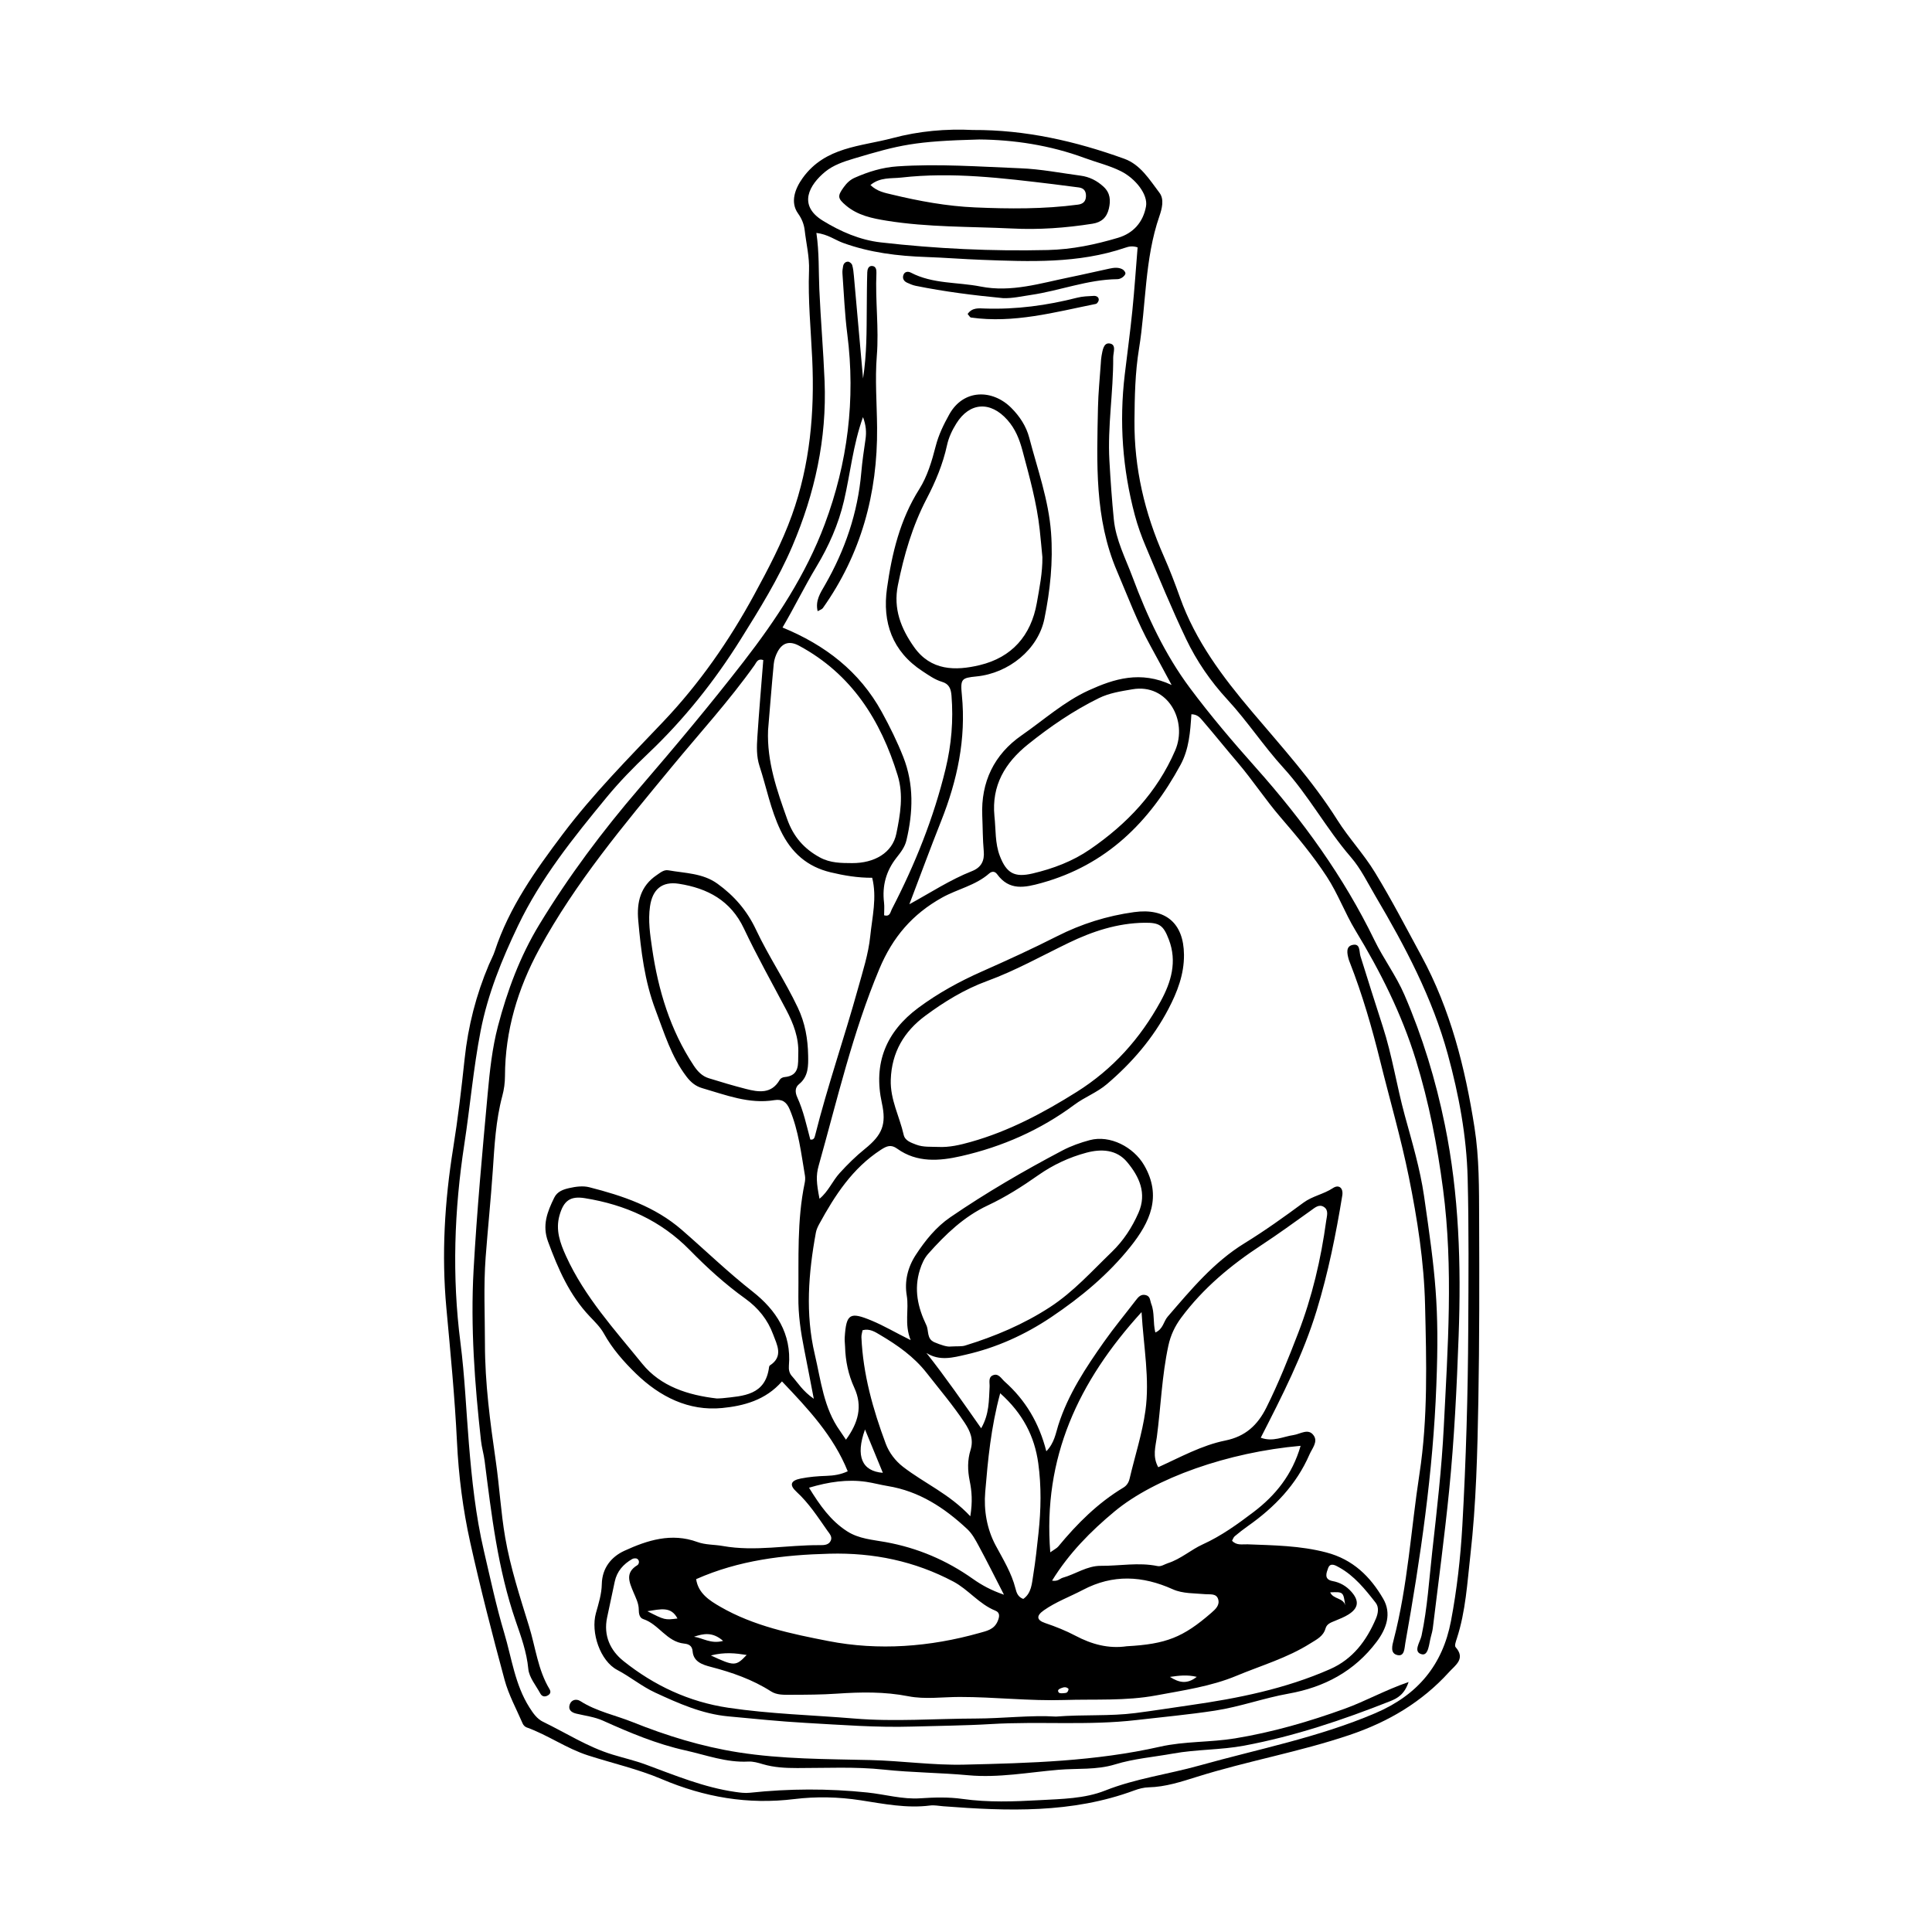 <?xml version="1.0" encoding="UTF-8"?>
<!-- The Best Svg Icon site in the world: iconSvg.co, Visit us! https://iconsvg.co -->
<svg fill="#000000" width="800px" height="800px" version="1.1" viewBox="144 144 512 512" xmlns="http://www.w3.org/2000/svg">
 <g>
  <path d="m401.9 178.45c13.828-0.07 27.109 2.953 40.039 7.621 4.324 1.559 6.715 5.578 9.34 9.031 1.305 1.715 0.652 4.215-0.027 6.184-3.945 11.406-3.504 23.469-5.41 35.176-1.027 6.293-1.145 12.637-1.195 19.004-0.102 12.586 2.703 24.492 7.773 35.949 1.578 3.57 2.977 7.227 4.285 10.902 4.106 11.527 11.285 21.051 19.082 30.273 7.863 9.301 16.078 18.336 22.613 28.703 3.031 4.809 6.953 8.953 9.949 13.859 4.418 7.227 8.289 14.719 12.32 22.145 7.734 14.242 11.594 29.633 14.086 45.477 1.273 8.09 1.203 16.254 1.234 24.395 0.062 15.977 0.078 31.953-0.207 47.926-0.246 13.668-0.57 27.359-2.106 40.945-0.836 7.41-1.246 14.941-3.586 22.133-0.246 0.758-0.684 1.945-0.348 2.328 2.711 3.074-0.043 4.766-1.656 6.543-7.254 8.012-16.121 13.262-26.434 16.746-13.285 4.492-27.094 6.894-40.426 11.078-4.203 1.316-8.352 2.684-12.816 2.793-1.281 0.031-2.606 0.375-3.816 0.824-16.508 6.121-33.562 5.5-50.68 4.188-1.137-0.086-2.301-0.336-3.41-0.195-6.25 0.801-12.348-0.445-18.449-1.387-5.859-0.902-11.781-1.023-17.555-0.316-12.312 1.512-23.801-0.477-35.191-5.312-6.227-2.644-12.977-4.172-19.477-6.262-5.742-1.844-10.652-5.418-16.293-7.43-0.41-0.145-0.84-0.582-1.016-0.992-1.664-3.856-3.727-7.609-4.812-11.625-3.269-12.078-6.391-24.211-9.102-36.426-1.938-8.727-3.07-17.637-3.504-26.582-0.578-11.867-1.727-23.68-2.812-35.5-1.309-14.188-0.461-28.277 1.797-42.332 1.266-7.871 2.199-15.805 3.043-23.738 0.918-8.648 3.043-16.941 6.43-24.93 0.508-1.199 1.152-2.352 1.555-3.582 3.801-11.613 10.77-21.383 18.004-30.992 8.051-10.695 17.461-20.16 26.664-29.848 9.539-10.043 17.438-21.383 24.086-33.617 3.727-6.859 7.348-13.707 9.992-21.07 4.816-13.418 6.031-27.277 5.383-41.395-0.359-7.812-1.145-15.609-0.848-23.441 0.137-3.617-0.742-7.129-1.148-10.684-0.18-1.555-0.746-3.027-1.762-4.445-2.156-3.016-0.766-6.633 1.23-9.402 5.981-8.301 15.383-8.324 23.832-10.574 6.945-1.859 14.113-2.504 21.348-2.144zm-41.547 27.273c0.766 5.254 0.566 10.129 0.777 14.949 0.359 8.113 1.066 16.215 1.395 24.348 0.613 15.285-2.609 29.797-8.539 43.699-3.691 8.656-8.68 16.684-13.68 24.684-6.949 11.109-15.008 21.242-24.523 30.262-3.883 3.68-7.652 7.543-11.051 11.672-8.77 10.656-17.422 21.379-23.453 33.992-4.297 8.984-8 18.066-9.91 27.891-1.93 9.93-2.781 20-4.312 29.977-2.684 17.48-3.297 35.023-1.035 52.602 1.145 8.891 1.504 17.836 2.238 26.758 0.789 9.57 1.797 19.105 3.984 28.469 1.699 7.273 3.25 14.598 5.387 21.746 1.984 6.637 2.828 13.668 6.68 19.73 1.008 1.586 2.016 3.027 3.609 3.797 6.102 2.949 11.828 6.676 18.391 8.68 2.941 0.898 5.938 1.586 8.848 2.66 7.754 2.859 15.426 6.059 23.699 7.242 1.285 0.184 2.535 0.359 3.875 0.219 10.371-1.109 20.758-1.148 31.137-0.066 4.672 0.488 9.281 1.855 14 1.535 3.75-0.254 7.543-0.352 11.184 0.164 6.848 0.965 13.664 0.703 20.477 0.328 5.836-0.324 11.891-0.383 17.328-2.539 8.094-3.211 16.676-4.309 24.961-6.629 15.625-4.375 31.555-7.434 46.645-13.879 11.324-4.836 17.859-12.844 20.059-24.434 1.574-8.289 2.527-16.75 3.008-25.18 0.984-17.391 1.484-34.805 1.57-52.23 0.066-13.316 0.18-26.625-0.156-39.938-0.281-11.148-2.324-22.062-5.246-32.77-4.098-15.02-11.332-28.672-19.199-42-2.062-3.492-3.859-7.25-6.481-10.277-6.496-7.508-11.172-16.328-17.902-23.707-5.231-5.738-9.547-12.344-14.844-18.082-4.453-4.824-8.137-10.184-10.934-16.039-3.844-8.051-7.231-16.324-10.707-24.547-1.141-2.691-2.141-5.469-2.891-8.293-3.258-12.234-4.164-24.656-2.668-37.242 0.672-5.656 1.445-11.301 2.016-16.965 0.566-5.609 0.941-11.242 1.391-16.754-1.406-0.465-2.375-0.215-3.273 0.09-12.449 4.246-25.324 3.688-38.145 3.207-4.875-0.184-9.754-0.578-14.641-0.746-7.508-0.258-14.906-1.156-22.027-3.746-2.125-0.777-3.969-2.258-7.039-2.637zm43.148-24.758c-17.172 0.453-21.031 1.418-33.301 5.082-2.656 0.793-5.375 1.719-7.5 3.457-4.133 3.387-7.41 8.824-0.637 12.984 4.711 2.891 9.832 5.121 15.348 5.75 14.699 1.68 29.441 2.371 44.262 2.023 6.461-0.152 12.578-1.441 18.645-3.25 4.043-1.207 6.629-4.152 7.383-8.301 0.578-3.188-2.82-7.43-6.648-9.336-3.082-1.535-6.406-2.32-9.598-3.5-9.25-3.422-18.844-4.832-27.953-4.91z"/>
  <path d="m359.66 514.68c-0.98-5.07-1.73-9.059-2.527-13.035-0.926-4.629-1.609-9.242-1.555-14.02 0.113-10.07-0.402-20.156 1.672-30.117 0.133-0.629 0.18-1.316 0.074-1.945-1.012-5.922-1.672-11.914-4.039-17.547-0.832-1.977-1.984-2.805-4.078-2.465-6.715 1.094-12.855-1.375-19.094-3.176-1.742-0.504-3.019-1.531-4.195-3.078-4.031-5.312-5.871-11.516-8.184-17.621-2.93-7.731-3.871-15.711-4.594-23.785-0.43-4.793 0.59-9.086 4.914-11.992 0.957-0.641 1.875-1.473 3.082-1.258 4.434 0.785 9.102 0.734 12.992 3.543 4.43 3.199 7.816 7.078 10.211 12.164 3.32 7.055 7.715 13.566 11.078 20.652 1.965 4.133 2.672 8.348 2.75 12.715 0.047 2.66 0.121 5.543-2.402 7.586-1.094 0.883-1.102 2.148-0.457 3.551 1.629 3.559 2.43 7.398 3.43 11.137 0.973 0.176 1.145-0.582 1.27-1.078 3.293-13.117 7.75-25.891 11.359-38.902 1.262-4.555 2.777-9.199 3.254-13.898 0.516-5.09 1.824-10.258 0.516-15.492-3.812 0.023-7.469-0.594-11.016-1.445-6.152-1.473-10.402-5.133-13.262-11.098-2.644-5.519-3.723-11.387-5.582-17.066-0.832-2.547-0.738-5.172-0.566-7.762 0.449-6.789 1.035-13.57 1.566-20.328-1.488-0.5-1.793 0.609-2.32 1.352-6.703 9.438-14.512 17.973-21.863 26.883-12.723 15.422-25.621 30.742-35.215 48.414-5.656 10.418-9.023 21.598-9.055 33.582-0.004 1.828-0.25 3.582-0.707 5.285-1.742 6.512-2.074 13.176-2.527 19.848-0.52 7.633-1.309 15.246-1.887 22.875-0.574 7.641-0.191 15.297-0.188 22.949 0.004 10.457 1.379 20.777 2.871 31.074 0.98 6.754 1.34 13.602 2.496 20.277 1.379 7.961 3.918 15.746 6.312 23.496 1.727 5.574 2.34 11.531 5.422 16.664 0.402 0.672 0.293 1.23-0.355 1.637-0.816 0.512-1.609 0.398-2.07-0.453-1.156-2.144-2.973-4.266-3.184-6.519-0.422-4.481-1.93-8.594-3.348-12.707-4.742-13.781-6.406-28.133-8.23-42.457-0.227-1.789-0.758-3.512-0.953-5.273-1.672-15.062-2.812-30.184-1.969-45.324 0.871-15.598 2.316-31.168 3.738-46.73 0.547-5.981 1.191-12.039 2.711-17.824 2.473-9.406 5.844-18.516 10.961-26.938 7.797-12.836 16.734-24.777 26.52-36.16 9.434-10.973 18.746-22.07 27.605-33.504 8.68-11.199 16.527-23.109 21.516-36.434 6.07-16.207 8.207-33.086 5.984-50.406-0.684-5.328-0.891-10.719-1.285-16.082-0.047-0.637 0.066-1.297 0.18-1.934 0.129-0.719 0.664-1.203 1.336-1.164 0.383 0.023 0.949 0.5 1.062 0.879 0.27 0.918 0.367 1.898 0.453 2.859 0.793 8.762 1.566 17.523 2.43 27.215 1.016-6.691 0.93-12.543 0.984-18.383 0.031-3.25 0.027-6.504 0.133-9.75 0.023-0.762 0.289-1.777 1.328-1.68 0.996 0.09 1.133 1.043 1.098 1.879-0.332 7.305 0.695 14.582 0.105 21.926-0.508 6.309 0.02 12.703 0.074 19.059 0.148 17.414-4.231 33.473-14.367 47.789-0.246 0.348-0.785 0.488-1.383 0.836-0.676-2.801 0.738-4.863 1.914-6.906 5.336-9.285 8.73-19.18 9.652-29.891 0.25-2.918 0.684-5.824 1.109-8.727 0.285-1.934 0.148-3.773-0.66-5.918-2.664 7.445-3.348 14.93-5.043 22.184-1.465 6.277-4.043 12.043-7.309 17.477-3.188 5.301-5.887 10.848-8.973 16.102 11.277 4.633 20.387 11.609 26.309 22.391 2.121 3.863 4.07 7.812 5.684 11.902 2.856 7.242 2.613 14.652 0.844 22.109-0.434 1.828-1.559 3.231-2.652 4.625-2.75 3.512-3.812 7.43-3.285 11.84 0.133 1.121 0.02 2.273 0.02 3.394 1.586 0.453 1.652-0.844 2.019-1.555 6.152-11.883 11.125-24.23 14.277-37.258 1.539-6.375 2.094-12.844 1.562-19.414-0.148-1.852-0.66-3.09-2.531-3.648-1.895-0.566-3.492-1.727-5.133-2.797-8.031-5.242-10.703-12.941-9.426-22 1.297-9.199 3.434-18.164 8.551-26.258 2.133-3.371 3.344-7.449 4.348-11.367 0.789-3.078 2.109-5.758 3.621-8.469 3.762-6.734 11.445-6.68 16.426-1.688 2.227 2.231 3.953 4.856 4.746 7.887 2.18 8.324 5.129 16.457 5.781 25.156 0.578 7.719-0.238 15.332-1.758 22.82-1.652 8.156-9.469 14.453-17.992 15.293-4.004 0.395-4.305 0.66-3.883 4.941 1.148 11.617-1.219 22.621-5.484 33.355-2.863 7.207-5.539 14.484-8.43 22.082 5.699-3.121 10.844-6.512 16.574-8.773 2.465-0.973 3.383-2.711 3.137-5.363-0.285-3.074-0.254-6.176-0.391-9.262-0.398-9.02 3.168-16.324 10.426-21.363 5.871-4.074 11.289-8.973 17.82-11.941 6.676-3.035 13.691-5.285 21.938-1.406-2.113-3.906-3.789-7.074-5.523-10.207-3.559-6.414-6.094-13.281-8.969-20.004-5.973-13.961-5.324-28.645-5.027-43.301 0.078-3.91 0.488-7.812 0.75-11.719 0.043-0.652 0.07-1.309 0.191-1.949 0.273-1.422 0.496-3.555 2.125-3.328 1.91 0.266 0.961 2.375 0.969 3.742 0.051 9.125-1.523 18.195-1.004 27.332 0.297 5.203 0.656 10.406 1.172 15.59 0.543 5.434 3.098 10.266 4.969 15.289 3.879 10.402 8.57 20.461 15.215 29.375 5.441 7.301 11.375 14.27 17.441 21.074 12.418 13.938 23.262 28.895 31.441 45.738 2.402 4.949 5.738 9.371 7.949 14.492 4.797 11.105 8.289 22.586 10.703 34.398 3.777 18.473 4.34 37.156 3.66 55.953-0.496 13.691-1.156 27.367-2.516 40.988-1.215 12.156-2.852 24.27-4.32 36.398-0.098 0.805-0.312 1.602-0.527 2.387-0.496 1.797-0.602 5.07-2.414 4.617-2.422-0.605-0.402-3.269-0.051-4.941 1.555-7.348 2-14.832 2.832-22.262 1.23-10.992 2.508-22.004 3.059-33.047 1.055-20.984 2.562-42.016-0.191-62.973-1.523-11.586-3.731-23.008-7.211-34.289-3.797-12.297-9.434-23.461-16.031-34.348-2.766-4.57-4.609-9.68-7.562-14.199-3.656-5.598-7.898-10.68-12.262-15.746-4.008-4.652-7.402-9.867-11.414-14.566-3.164-3.703-6.207-7.512-9.387-11.203-0.586-0.68-1.273-1.504-2.828-1.535-0.289 4.574-0.609 9.227-2.883 13.418-8.23 15.172-19.641 26.512-36.785 31.281-4.535 1.262-8.582 2.121-11.82-2.312-0.602-0.824-1.398-0.805-2.098-0.191-3.625 3.191-8.402 4.113-12.5 6.398-7.809 4.359-13.055 10.418-16.605 18.887-7.09 16.91-11.16 34.648-16.09 52.164-0.742 2.644-0.582 4.609 0.227 8.75 2.356-1.926 3.422-4.703 5.344-6.812 2.098-2.301 4.262-4.441 6.672-6.387 4.633-3.731 5.75-6.5 4.512-12.152-2.316-10.578 1.117-18.902 9.656-25.246 5.238-3.891 10.93-7.008 16.91-9.656 6.688-2.961 13.344-6.012 19.863-9.316 6.477-3.281 13.23-5.402 20.41-6.391 8.305-1.145 13.145 2.867 13.223 11.285 0.047 5.195-1.762 9.875-4.129 14.395-4.062 7.75-9.629 14.215-16.277 19.883-2.66 2.269-5.894 3.438-8.637 5.481-9.016 6.703-19.137 11.145-30.016 13.621-5.707 1.301-11.695 1.809-16.949-1.977-1.629-1.172-2.742-0.73-4.328 0.301-7.512 4.879-12.168 12.051-16.324 19.664-0.387 0.707-0.746 1.48-0.891 2.262-1.973 10.742-2.828 21.535-0.293 32.277 1.633 6.926 2.34 14.215 6.676 20.273 0.457 0.641 0.883 1.301 1.59 2.348 3.246-4.465 4.481-8.824 2.211-13.762-1.594-3.465-2.344-7.098-2.449-10.891-0.023-0.809-0.148-1.617-0.098-2.418 0.402-6.363 1.387-6.875 7.148-4.484 3.289 1.367 6.34 3.195 10.328 5.164-1.734-4.312-0.395-8.047-1.035-11.828-0.629-3.711 0.23-7.434 2.391-10.746 2.508-3.844 5.402-7.418 9.156-9.988 9.516-6.516 19.488-12.309 29.691-17.684 2.281-1.203 4.781-2.09 7.277-2.754 5.352-1.426 11.59 1.82 14.398 6.656 4.801 8.262 1.477 15.168-3.562 21.5-5.902 7.418-13.16 13.453-21.055 18.754-6.973 4.68-14.48 8.078-22.609 9.934-3.356 0.766-6.965 1.797-10.477-0.445 5.121 6.481 9.676 13.074 14.512 19.965 2.191-3.812 2.023-7.414 2.234-10.945 0.066-1.094-0.418-2.523 0.828-3.078 1.52-0.68 2.246 0.84 3.188 1.672 5.484 4.875 9.102 10.926 11.016 18.449 2.152-2.231 2.484-4.762 3.176-6.93 2.617-8.207 7.281-15.227 12.156-22.141 2.621-3.715 5.535-7.227 8.301-10.84 0.715-0.934 1.422-1.855 2.793-1.461 1.176 0.34 1.055 1.492 1.398 2.363 0.902 2.297 0.406 4.816 1.066 7.523 2.066-0.871 2.18-2.926 3.254-4.172 6.172-7.144 12.16-14.422 20.383-19.48 5.375-3.305 10.527-6.992 15.602-10.742 2.414-1.785 5.367-2.238 7.832-3.875 1.562-1.039 2.797-0.023 2.473 1.969-1.68 10.289-3.738 20.477-6.793 30.484-3.582 11.73-9.109 22.559-14.816 33.707 3.25 1.188 5.926-0.312 8.688-0.707 1.812-0.258 3.977-1.957 5.394 0.188 1.094 1.648-0.48 3.379-1.168 4.965-3.477 8.008-9.293 14.023-16.336 18.977-1.199 0.844-2.356 1.75-3.477 2.691-0.332 0.277-0.473 0.781-0.707 1.188 1.219 1.32 2.688 0.895 4.141 0.949 6.988 0.27 13.938 0.344 20.848 2.156 7.094 1.859 11.664 6.41 15.07 12.27 2.262 3.891 0.902 7.887-1.738 11.398-5.887 7.824-13.848 12.051-23.355 13.746-6.562 1.172-12.852 3.484-19.477 4.5-6.922 1.062-13.883 1.691-20.828 2.5-12.824 1.496-25.711 0.297-38.547 1.062-6.969 0.418-13.965 0.461-20.941 0.668-9.398 0.281-18.836-0.457-28.242-0.984-6.828-0.383-13.637-1.09-20.449-1.723-6.926-0.645-13.184-3.441-19.383-6.312-3.535-1.637-6.555-4.168-10.031-5.996-4.512-2.371-7.086-9.922-5.641-15.078 0.707-2.523 1.504-5.035 1.551-7.644 0.078-4.309 2.562-7.277 5.973-8.844 6.086-2.797 12.488-4.852 19.359-2.332 2.141 0.785 4.508 0.656 6.727 1.055 8.605 1.531 17.137-0.293 25.699-0.223 1.133 0.008 2.43-0.004 2.945-1.258 0.418-1.023-0.41-1.844-0.957-2.629-2.512-3.582-4.875-7.254-8.156-10.262-1.969-1.805-1.543-2.977 1.141-3.508 2.223-0.441 4.512-0.633 6.781-0.703 1.992-0.062 3.879-0.371 5.66-1.215-3.766-9.355-10.457-16.512-17.422-23.816-4.352 4.996-10.199 6.496-15.859 7.051-8.879 0.867-16.531-3.008-22.824-9.113-3.246-3.148-6.281-6.594-8.527-10.648-0.93-1.676-2.383-3.094-3.727-4.508-5.391-5.672-8.391-12.613-11.059-19.836-1.613-4.363-0.176-7.918 1.633-11.625 0.824-1.691 2.441-2.203 3.953-2.551 1.715-0.395 3.668-0.656 5.328-0.234 8.852 2.258 17.402 5.109 24.535 11.301 6.258 5.438 12.215 11.211 18.75 16.344 6.277 4.93 10.352 11.18 9.633 19.641-0.09 1.051 0.117 2.012 0.773 2.742 1.617 1.793 2.828 3.957 5.816 6.031zm32.957-66.73c2.973 0.148 5.801-0.527 8.637-1.324 10.109-2.844 19.242-7.703 28.082-13.254 9.594-6.023 16.855-14.172 22.246-24.012 2.793-5.098 4.41-10.516 2.18-16.352-1.457-3.816-2.477-4.523-6.488-4.469-7.137 0.098-13.73 2.262-20.082 5.332-7.141 3.453-14.086 7.359-21.547 10.09-6.027 2.203-11.414 5.508-16.469 9.258-5.543 4.113-8.879 9.605-9.113 16.918-0.172 5.293 2.332 9.746 3.426 14.621 0.344 1.535 1.941 2.062 3.336 2.594 1.891 0.711 3.859 0.512 5.793 0.598zm27.629-156.3c-0.234-2.422-0.445-4.848-0.711-7.269-0.781-7.137-2.711-14.008-4.555-20.922-0.824-3.086-1.895-5.769-3.984-8.141-4.484-5.086-10.016-4.754-13.539 0.883-1.129 1.809-2.043 3.723-2.492 5.809-1.078 4.969-3.055 9.684-5.359 14.094-3.816 7.309-6.043 14.992-7.656 22.984-1.262 6.25 0.828 11.492 4.289 16.387 4.441 6.289 10.938 6.336 17.379 4.793 8.531-2.039 13.621-7.812 15.152-16.488 0.703-3.996 1.52-8.008 1.477-12.129zm-24.293 209.19c1.875-0.109 2.906 0.027 3.812-0.254 7.93-2.438 15.508-5.637 22.504-10.195 6.207-4.043 11.078-9.512 16.34-14.586 3.121-3.012 5.387-6.504 7.102-10.402 2.281-5.188 0.195-9.609-3.016-13.449-2.789-3.336-6.816-3.539-10.781-2.481-4.59 1.227-8.883 3.234-12.77 5.969-4.266 3-8.664 5.797-13.375 8.004-6.348 2.973-11.211 7.684-15.762 12.797-1.059 1.188-1.727 2.676-2.231 4.285-1.621 5.176-0.555 9.926 1.703 14.633 0.727 1.512 0.035 3.66 2.172 4.559 1.672 0.699 3.352 1.262 4.301 1.121zm-61.977 13.773c0.488-0.023 0.98-0.023 1.465-0.074 5.566-0.59 11.426-0.75 12.371-8.266 0.02-0.148 0.102-0.344 0.219-0.422 3.68-2.383 1.855-5.516 0.852-8.234-1.426-3.867-3.934-7.004-7.383-9.477-5.285-3.789-10.121-8.184-14.656-12.816-7.723-7.894-17.156-12.074-27.848-13.797-3.898-0.629-5.629 0.691-6.723 4.562-1.098 3.891 0.172 7.356 1.746 10.812 4.914 10.785 12.863 19.469 20.188 28.512 4.883 6.023 12.16 8.32 19.77 9.199zm116.97 18.215c5.902-2.672 11.523-5.809 17.766-7.07 5.328-1.078 8.559-4.062 10.891-8.738 3.203-6.418 5.856-13.082 8.426-19.742 3.695-9.578 6.043-19.578 7.43-29.773 0.168-1.238 0.715-2.766-0.578-3.629-1.305-0.867-2.398 0.152-3.484 0.926-4.356 3.106-8.676 6.262-13.145 9.191-8.086 5.301-15.398 11.379-21.215 19.199-1.703 2.293-2.82 4.691-3.41 7.43-1.719 7.977-1.992 16.137-3.051 24.199-0.332 2.519-1.219 5.144 0.371 8.008zm-27.102 66.082c7.422-0.582 14.238-0.059 21.062-0.934 4.836-0.621 9.645-1.395 14.469-2.082 12.727-1.816 25.273-4.34 37.117-9.559 6.004-2.644 9.633-7.508 12.133-13.367 0.605-1.414 0.859-3.051-0.051-4.215-2.801-3.582-5.664-7.172-9.754-9.418-0.914-0.504-2.293-1.34-2.856 0.246-0.422 1.184-1.207 2.973 1.191 3.418 1.988 0.367 3.66 1.332 5 2.856 2.102 2.391 1.883 4.316-0.809 6.008-1.09 0.688-2.324 1.156-3.519 1.66-1.055 0.445-2.195 0.77-2.551 2.039-0.594 2.113-2.402 2.934-4.055 3.977-6.082 3.844-13.008 5.84-19.555 8.57-6.695 2.797-14.074 3.848-21.273 5.191-8.066 1.504-16.242 0.961-24.348 1.219-9.223 0.293-18.461-0.812-27.738-0.809-4.5 0-9.156 0.684-13.574-0.184-6.332-1.242-12.594-1.125-18.941-0.691-4.059 0.277-8.141 0.293-12.211 0.301-1.777 0.004-3.684 0.102-5.246-0.898-4.934-3.156-10.344-5.035-15.969-6.5-2.148-0.559-4.598-1.32-4.816-4.141-0.125-1.598-1.215-1.922-2.234-2.027-4.648-0.48-6.731-5.156-10.848-6.496-1.008-0.328-1.188-1.48-1.188-2.496 0-1.691-0.801-3.156-1.414-4.637-1.098-2.652-2.273-5.148 1.043-7.156 0.441-0.266 0.68-1.223-0.039-1.68-0.312-0.199-0.973-0.152-1.32 0.047-2.359 1.352-4.051 3.254-4.637 5.988-0.68 3.176-1.359 6.356-2.027 9.535-0.996 4.766 0.832 8.711 4.359 11.531 8.125 6.488 17.344 10.809 27.719 12.359 11.098 1.66 22.332 1.941 33.492 2.867 10.621 0.879 21.383 0.02 32.086-0.004 7.297-0.016 14.594-0.938 21.301-0.52zm-16.309-238.63c0.398 3.535 0.113 7.144 1.441 10.582 1.758 4.539 3.875 5.754 8.684 4.617 5.418-1.277 10.578-3.211 15.195-6.383 9.82-6.746 17.762-15.074 22.574-26.203 3.398-7.863-1.945-17.844-11.332-16.223-3.059 0.527-6.094 0.969-8.906 2.352-6.754 3.324-12.914 7.547-18.77 12.25-6.098 4.894-9.668 10.918-8.887 19.008zm-59.988-22.805c-0.336 8.34 2.344 15.988 5.09 23.668 1.629 4.551 4.398 7.777 8.629 10.078 2.766 1.508 5.648 1.496 8.543 1.512 5.887 0.027 10.68-2.699 11.727-7.785 1.043-5.074 1.949-10.273 0.359-15.449-4.496-14.648-12.203-26.863-26.117-34.367-2.453-1.324-4.371-0.898-5.703 1.582-0.527 0.984-0.918 2.133-1.023 3.238-0.559 5.836-1.012 11.68-1.504 17.523zm8.004 85.793c0.18-4.238-1.273-8.004-3.195-11.656-3.773-7.16-7.754-14.223-11.203-21.535-3.508-7.441-9.648-10.676-17.223-11.867-4.508-0.711-7.023 1.508-7.668 5.981-0.547 3.781 0.027 7.516 0.566 11.191 1.613 11.023 4.773 21.543 10.996 30.969 1.043 1.578 2.227 2.836 4 3.387 3.258 1.012 6.535 1.988 9.84 2.836 3.414 0.879 6.805 1.395 9-2.453 0.199-0.348 0.777-0.641 1.203-0.676 4.125-0.359 3.602-3.461 3.684-6.176zm-27.066 139.22c0.547 3.789 3.582 5.691 6.43 7.336 8.832 5.102 18.871 7.172 28.609 9.07 13.309 2.598 26.891 1.57 40.09-2.152 1.828-0.516 3.785-0.875 4.738-3.019 0.555-1.254 0.711-2.367-0.555-2.875-4.328-1.738-7.168-5.609-11.148-7.715-10.234-5.414-21.133-7.691-32.812-7.387-12.16 0.316-23.969 1.703-35.352 6.742zm160.19-35.332c-19.188 1.691-38.625 8.512-49.344 17.422-6.289 5.231-12.02 11.012-16.523 18.309 1.59 0.258 2.09-0.562 2.816-0.766 3.406-0.949 6.434-3.184 10.117-3.16 5 0.035 10.004-0.973 15.008 0.062 0.961 0.199 1.848-0.473 2.766-0.77 3.41-1.098 6.113-3.566 9.199-4.969 4.988-2.266 9.277-5.383 13.516-8.598 5.769-4.379 10.246-9.871 12.445-17.531zm-42.152-35.434c-16.762 18.406-26.176 38.535-24.191 63.656 1.125-0.805 1.738-1.082 2.125-1.547 4.992-6.047 10.48-11.531 17.258-15.605 0.832-0.5 1.391-1.293 1.633-2.328 1.41-6.012 3.352-11.945 4.199-18.031 1.176-8.418-0.465-16.84-1.023-26.145zm-45.383 54.102c0.633-3.894 0.391-6.676-0.16-9.367-0.57-2.801-0.613-5.508 0.223-8.199 0.855-2.762-0.047-4.93-1.586-7.25-3.062-4.613-6.633-8.805-10.031-13.152-3.398-4.344-7.719-7.352-12.324-10.078-1.355-0.805-2.781-1.762-4.676-1.254-0.102 0.602-0.328 1.234-0.301 1.859 0.422 9.789 3.051 19.102 6.441 28.195 0.883 2.367 2.523 4.551 4.598 6.152 5.617 4.34 12.289 7.168 17.816 13.094zm8.922 20.789c-2.481-4.82-4.531-8.953-6.731-13.008-0.844-1.555-1.68-3.148-3.027-4.406-6.031-5.633-12.699-10.02-21.055-11.383-1.898-0.309-3.824-0.836-5.691-1.113-4.981-0.73-9.922 0-15.16 1.555 2.902 4.707 5.731 8.734 10.078 11.539 3.137 2.023 6.781 2.246 10.219 2.871 8.477 1.539 16.109 4.785 23.109 9.734 2.312 1.637 4.797 3.023 8.258 4.211zm32.551 13.66c10.43-0.57 14.906-2.352 22.379-8.832 1.148-0.996 2.332-2.066 1.82-3.676-0.496-1.562-2.176-1.176-3.375-1.289-2.91-0.27-5.992-0.113-8.633-1.301-8.031-3.613-15.871-4.027-23.824 0.164-3.445 1.812-7.148 3.156-10.352 5.41-2.051 1.441-1.957 2.594 0.352 3.375 2.773 0.938 5.465 2.012 8.047 3.371 4.258 2.25 8.723 3.488 13.586 2.777zm-33.551-67.051c-2.469 9.129-3.258 17.684-3.969 26.18-0.398 4.762 0.402 9.734 2.777 14.168 1.98 3.691 4.195 7.258 5.242 11.391 0.262 1.039 0.602 2.234 2.062 2.773 2.188-1.52 2.277-4.074 2.652-6.383 0.598-3.684 0.992-7.402 1.391-11.117 0.66-6.152 0.777-12.34-0.066-18.461-0.977-7.094-4.074-13.18-10.09-18.551zm-35.824 9.602c-2.562 7.098-0.812 11.062 4.727 11.488-1.504-3.66-2.941-7.156-4.727-11.488zm-40.848 59.887c6.227 2.898 6.617 2.883 9.484-0.129-2.977-0.469-5.766-0.805-9.484 0.129zm-16.828-11.723c4.617 2.352 4.617 2.352 7.977 1.93-1.699-3.254-4.367-2.484-7.977-1.93zm12.352 6.766c2.289 0.301 4.496 1.996 7.715 1.098-2.805-2.465-5.234-1.93-7.715-1.098zm172.58-8.312c-0.496-3.594-0.496-3.606-3.981-3.453 0.816 1.867 3.512 1.41 3.981 3.453zm-39.34 18.941c-2.523-0.598-4.668-0.344-7.106 0.012 2.41 1.547 4.547 2.008 7.106-0.012zm-33.969 3.211c-0.516-0.582-1.188-0.516-1.789-0.285-0.508 0.195-1.387 0.5-0.816 1.215 0.262 0.328 1.203 0.203 1.816 0.125 0.504-0.066 0.723-0.551 0.789-1.055z"/>
  <path d="m517.29 589.75c-1.109 3.332-3.008 4.34-4.934 5.102-12.551 4.969-25.332 9.266-38.625 11.758-6.223 1.168-12.629 0.969-18.898 2.106-5.113 0.926-10.344 1.336-15.324 2.867-4.938 1.52-10.031 1.004-15.031 1.43-7.93 0.672-15.867 2.184-23.844 1.449-7.453-0.688-14.934-0.699-22.395-1.496-7.574-0.812-15.289-0.406-22.941-0.414-3.109-0.004-6.164-0.141-9.168-1.035-1.234-0.367-2.555-0.75-3.812-0.684-5.816 0.312-11.16-1.727-16.691-2.957-7.656-1.703-14.762-4.699-21.852-7.891-2.191-0.988-4.699-1.289-7.074-1.859-1.309-0.312-2.164-1.047-1.727-2.387 0.438-1.348 1.812-1.582 2.816-0.934 4.266 2.738 9.281 3.734 13.867 5.574 8.973 3.602 18.301 6.488 28.02 8.012 11.629 1.824 23.289 1.766 34.977 2.043 8.293 0.199 16.543 1.41 24.863 1.215 17.418-0.41 34.789-0.883 51.93-4.762 6.453-1.461 13.293-1.121 19.855-2.199 9.953-1.633 19.613-4.434 29.133-7.883 5.434-1.973 10.484-4.84 16.855-7.055z"/>
  <path d="m524.65 511.09c-0.867 23-4.188 45.707-8.223 68.328-0.246 1.371-0.188 3.547-1.992 3.215-2.133-0.391-1.484-2.574-1.086-4.113 3.742-14.398 4.57-29.238 6.816-43.863 2.293-14.93 1.848-29.926 1.492-44.887-0.27-11.379-2.043-22.711-4.301-33.867-2.094-10.332-5.059-20.488-7.594-30.734-2.188-8.844-4.707-17.578-8.031-26.07-0.117-0.305-0.242-0.609-0.328-0.922-0.395-1.457-0.801-3.324 0.984-3.75 2.18-0.52 1.758 1.707 2.156 2.988 1.945 6.191 3.871 12.387 5.883 18.555 2.523 7.75 3.715 15.828 5.867 23.672 1.934 7.055 4.039 14.062 5.098 21.34 2.988 20.652 4.086 29.121 3.258 50.109z"/>
  <path d="m409.82 223.01c-7.762-0.742-15.496-1.711-23.152-3.266-0.789-0.16-1.555-0.496-2.289-0.832-0.82-0.375-1.27-1.09-0.992-1.973 0.316-0.996 1.258-1.078 1.988-0.695 5.824 3.051 12.355 2.473 18.531 3.695 8.129 1.605 15.836-0.891 23.633-2.473 3.508-0.711 6.992-1.539 10.496-2.285 1.121-0.238 2.289-0.387 3.356 0.148 0.391 0.195 0.824 0.691 0.859 1.086 0.027 0.34-0.414 0.816-0.766 1.07-0.375 0.273-0.887 0.492-1.344 0.496-7.914 0.082-15.301 3.074-23.027 4.195-2.422 0.352-4.805 0.922-7.293 0.832z"/>
  <path d="m400.43 227.21c1.215-1.758 2.973-1.5 4.519-1.449 8.332 0.289 16.48-0.812 24.535-2.871 1.398-0.359 2.891-0.395 4.348-0.477 0.645-0.035 1.371 0.246 1.352 1.043-0.008 0.379-0.434 1.016-0.762 1.082-10.934 2.207-21.785 5.215-33.133 3.609-0.23-0.031-0.414-0.441-0.859-0.938z"/>
  <path d="m412.11 204.55c-11.051-0.527-22.152-0.293-33.121-2.059-3.856-0.621-7.699-1.402-10.82-4.051-2.207-1.875-2.281-2.481-0.551-4.859 0.773-1.062 1.652-1.934 2.922-2.492 3.598-1.582 7.273-2.727 11.23-2.996 10.91-0.742 21.801 0.078 32.684 0.504 5.328 0.207 10.625 1.25 15.93 1.957 2.32 0.309 4.316 1.312 6.059 2.918 1.801 1.66 1.93 3.633 1.418 5.824-0.547 2.328-1.941 3.617-4.336 3.992-7.102 1.117-14.23 1.641-21.414 1.262zm-37.434-11.508c1.848 1.73 3.766 2.047 5.66 2.504 7.269 1.75 14.609 3.102 22.086 3.422 9.094 0.391 18.191 0.461 27.25-0.738 1.363-0.18 2.066-0.859 2.121-2.18 0.055-1.297-0.484-2.195-1.883-2.375-2.254-0.289-4.508-0.598-6.762-0.867-13.398-1.609-26.801-3.289-40.328-1.75-2.664 0.301-5.574-0.156-8.145 1.984z"/>
 </g>
</svg>